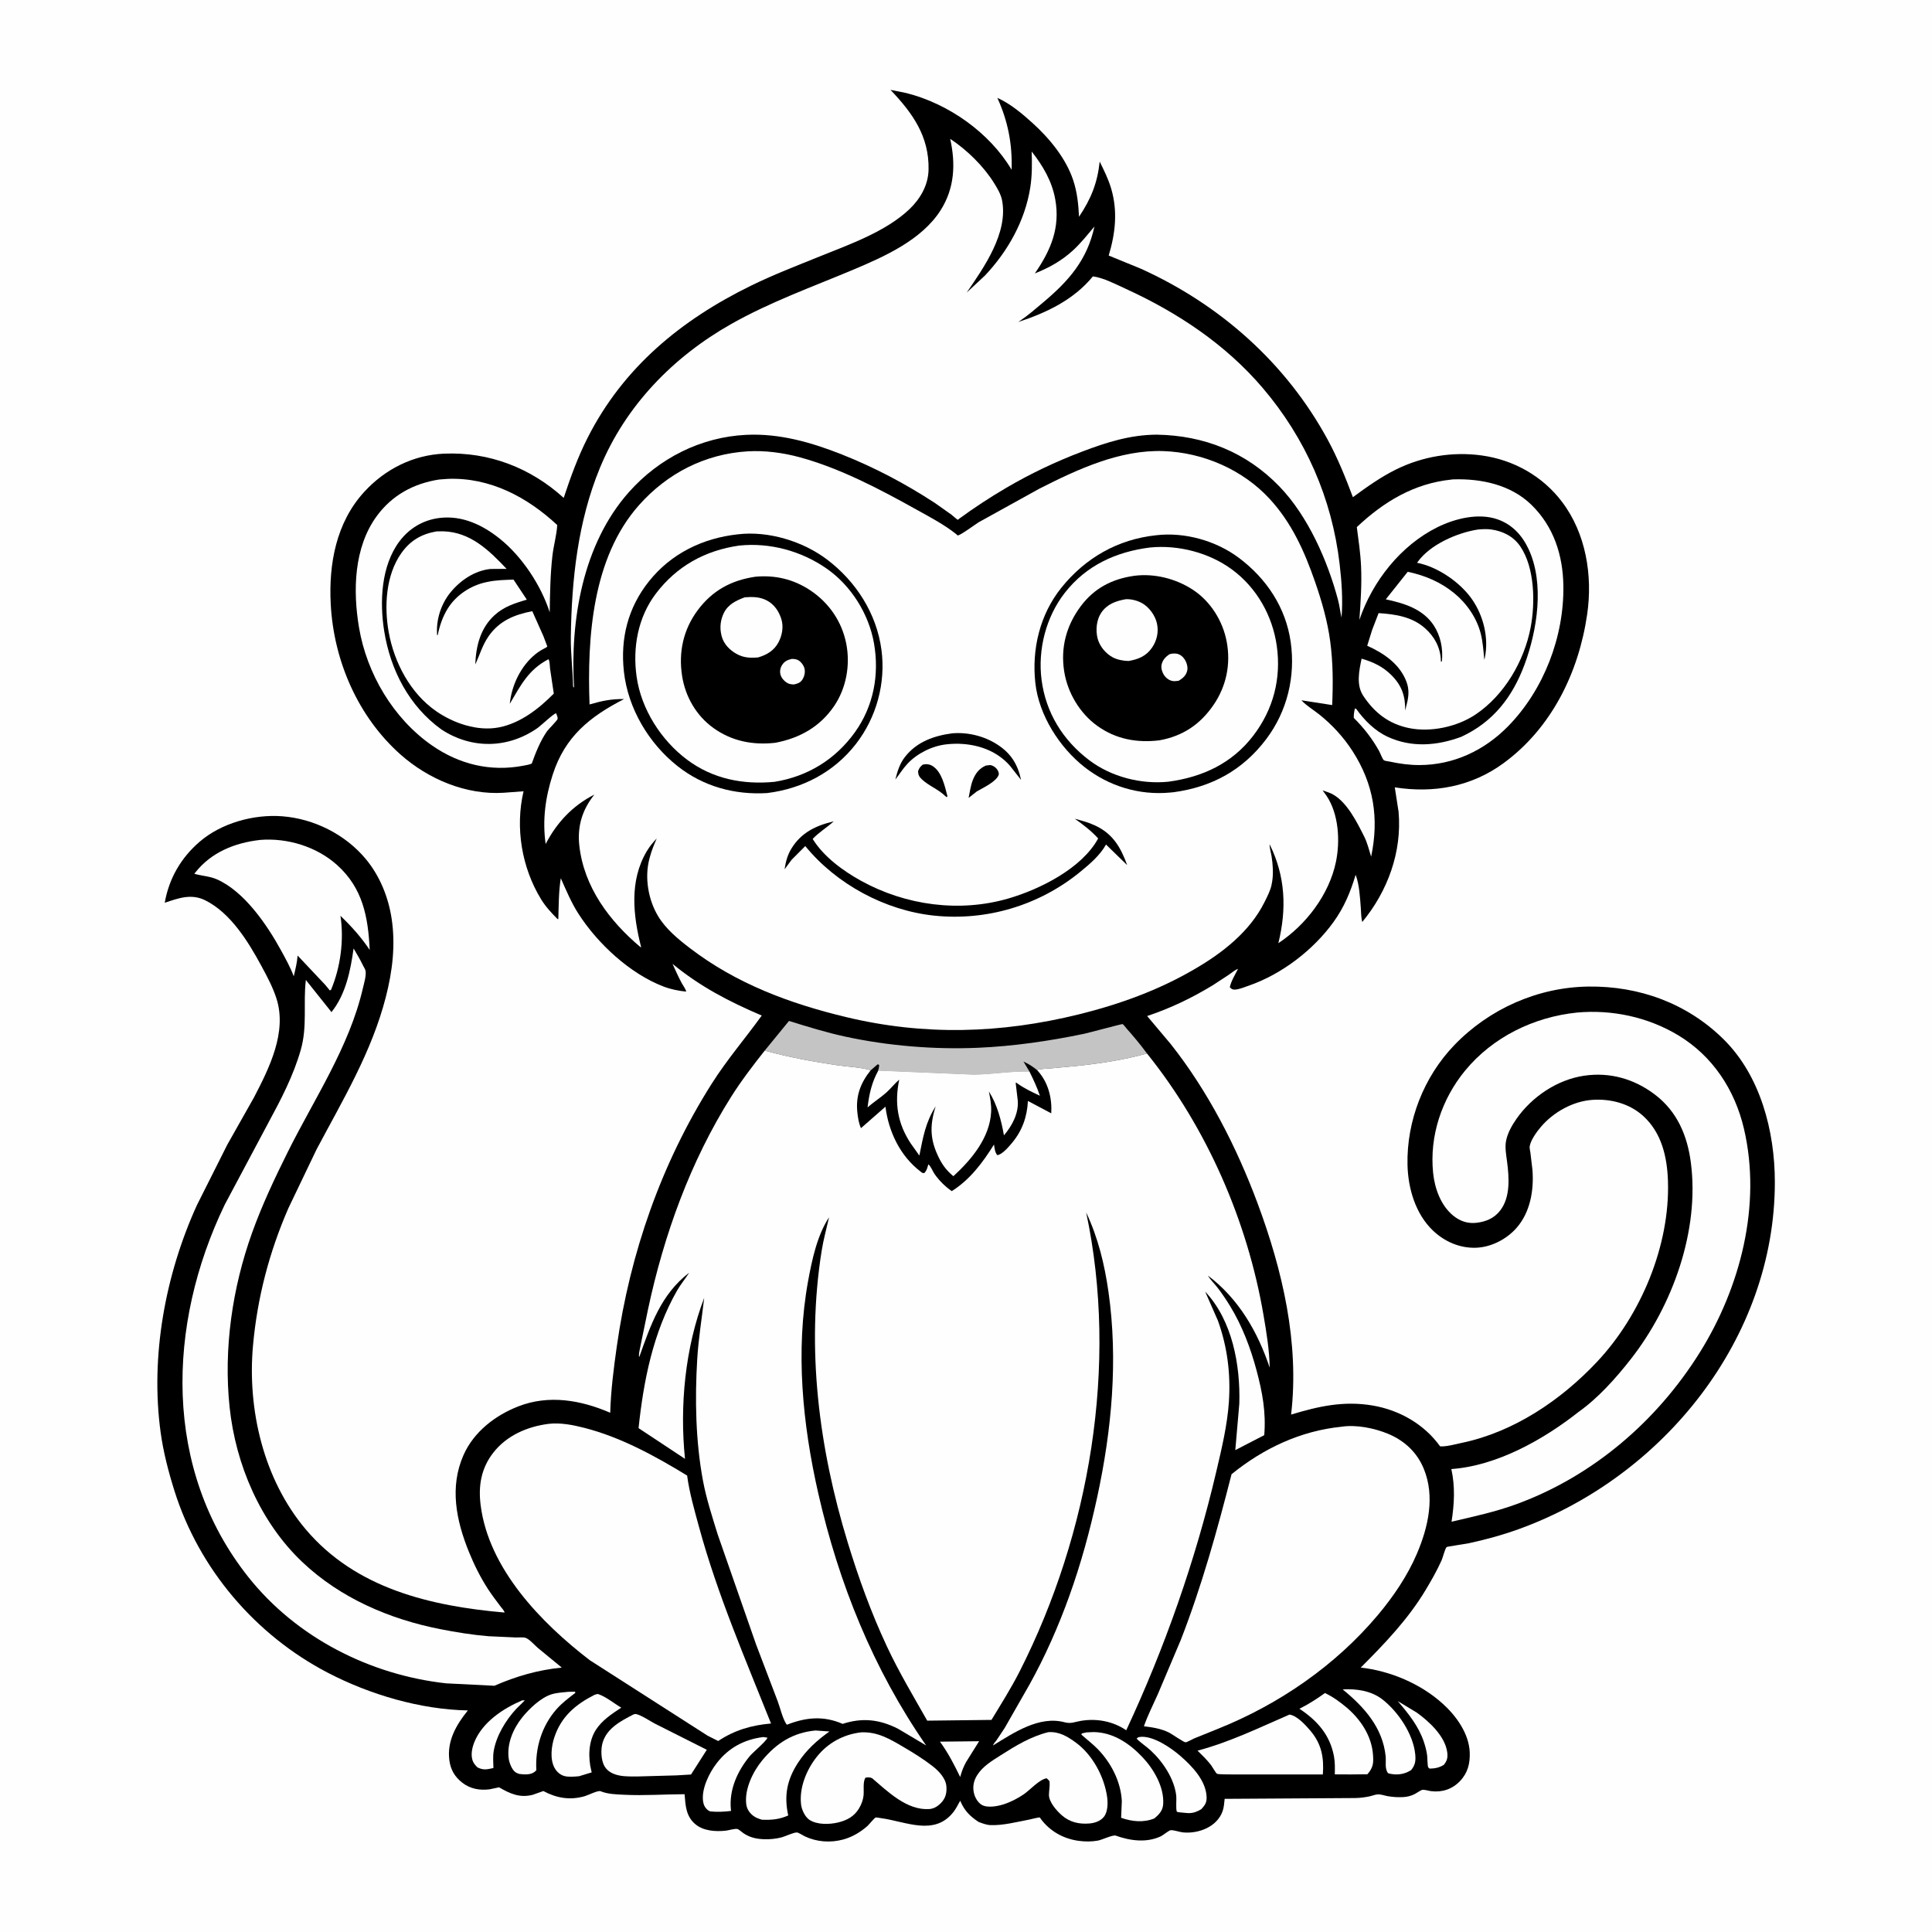 <svg version="1.1" xmlns="http://www.w3.org/2000/svg" style="display: block;" viewBox="0 0 2048 2048" width="1024" height="1024">
<path transform="translate(0,0)" fill="rgb(254,254,254)" d="M -0 -0 L 2048 0 L 2048 2048 L -0 2048 L -0 -0 z"/>
<path transform="translate(0,0)" fill="rgb(0,0,0)" d="M 943.95 95.258 L 960.833 98.668 C 1005.28 109.831 1049.04 140.557 1072.36 179.975 C 1073.2 152.963 1068.54 128.427 1057.21 103.721 C 1070.94 109.851 1083.57 120.477 1094.67 130.533 C 1112.54 146.741 1130.02 167.942 1137.67 191.113 C 1141.9 203.912 1143.14 216.409 1143.81 229.759 C 1156.61 210.681 1163.27 194.062 1165.73 171.289 C 1170.32 180.675 1174.96 189.904 1177.91 199.961 C 1184.98 224.04 1182.36 247.312 1175.27 270.888 L 1209.31 284.823 C 1293.18 322.785 1363.13 384.658 1407.28 465.849 C 1418.01 485.572 1426.23 506.066 1434.13 527.043 C 1448.84 516.242 1463.68 505.62 1480.11 497.542 C 1508.06 483.797 1539.71 478.547 1570.58 482.781 C 1604.46 487.429 1635.15 504.658 1655.86 532.043 C 1681.21 565.569 1688.41 610.16 1682.48 651.098 C 1673.57 712.683 1644.85 771.66 1593.83 808.972 C 1559.53 834.057 1519.9 841.051 1478.53 834.638 L 1482.55 860.556 C 1486.28 903.151 1470.98 944.785 1444.04 977.358 C 1442.77 972.664 1442.88 967.235 1442.5 962.362 C 1441.64 951.175 1441 937.77 1437.03 927.295 C 1431.5 945.734 1424.85 961.774 1413.5 977.483 C 1392.06 1007.16 1358.58 1032.74 1324.02 1044.74 C 1319.89 1046.17 1313.3 1048.94 1309 1049.02 C 1306.09 1049.08 1305.58 1048.36 1303.63 1046.5 C 1305.14 1039.8 1309.24 1033.18 1312.36 1027.06 C 1308.89 1028.3 1305.68 1031.13 1302.65 1033.25 L 1285.44 1044.52 C 1263.07 1058.05 1240.91 1068.73 1216.02 1077.05 L 1240.81 1106.48 C 1280.48 1156.5 1310.87 1215.91 1333.08 1275.54 C 1359.51 1346.53 1377.54 1423.52 1368.62 1499.51 C 1397.8 1490.69 1424.46 1484.7 1455.09 1489.91 C 1483.45 1494.74 1509.69 1509.68 1526.53 1533.14 L 1528.35 1533.25 C 1534.91 1533.19 1542.97 1530.87 1549.45 1529.53 C 1604.71 1518.02 1654.56 1484.34 1692.81 1443.7 C 1739.38 1394.21 1770.38 1320.27 1768.1 1251.8 C 1767.24 1226.33 1761.42 1200.8 1741.85 1182.98 C 1727.4 1169.82 1707.52 1164.64 1688.31 1165.88 C 1667.61 1167.21 1646.82 1178.8 1633.47 1194.46 C 1629.13 1199.55 1622.47 1208.61 1621.51 1215.32 C 1621.27 1217.06 1622.09 1220.26 1622.32 1222.15 L 1624.46 1240.16 C 1626.12 1261.73 1622.19 1285.01 1607.56 1301.67 C 1597.01 1313.69 1580.6 1322.14 1564.5 1322.66 C 1547.38 1323.21 1531.36 1316.18 1519.06 1304.52 C 1500.47 1286.87 1492.54 1259.69 1492.01 1234.66 C 1491.02 1188.18 1509.32 1141.43 1541.61 1107.89 C 1578.72 1069.35 1630.14 1046.52 1683.72 1045.8 C 1737.61 1045.08 1788.34 1063.56 1826.88 1101.5 C 1866.22 1140.24 1881.37 1199.22 1881.41 1252.89 C 1881.53 1418.53 1763.42 1565.16 1610.74 1620.65 C 1593 1627.1 1574.67 1632.13 1556.21 1636.07 C 1554.2 1636.5 1533.92 1639.48 1533.49 1639.94 C 1531.65 1641.92 1529.55 1650.86 1528.19 1653.91 C 1523.33 1664.73 1517.34 1675.31 1511.22 1685.47 C 1492.46 1716.65 1467.99 1742.12 1442.44 1767.71 C 1473.71 1771.18 1505.86 1784.8 1529.32 1805.96 C 1543.6 1818.83 1557.16 1837.58 1557.97 1857.49 C 1558.45 1869.24 1555.93 1879.39 1547.61 1888.08 C 1539.43 1896.63 1528.74 1900.16 1517.09 1898.71 C 1514.45 1898.38 1510.68 1897.14 1508.15 1897.24 C 1506.42 1897.31 1501.6 1900.79 1499.66 1901.77 C 1495.72 1903.75 1491.89 1904.74 1487.51 1904.99 C 1481.83 1905.31 1476.1 1904.95 1470.5 1903.92 C 1467.49 1903.36 1463.99 1902.06 1461 1902.09 C 1458.12 1902.11 1454.86 1903.52 1452 1904.15 C 1446.97 1905.26 1441.88 1905.88 1436.73 1906 L 1298.18 1906.85 C 1297.74 1911.19 1297.45 1915.87 1295.98 1920 C 1290.11 1936.53 1270.67 1943.97 1254.25 1942.44 C 1250.22 1942.07 1244.85 1939.92 1241.1 1940.08 C 1239.09 1940.17 1233.04 1945.38 1230.64 1946.51 C 1215.41 1953.68 1198.1 1951.33 1182.71 1945.84 C 1179.68 1944.76 1168.18 1950.35 1163.66 1951.14 C 1156.94 1952.32 1150.06 1952.29 1143.31 1951.35 C 1127.09 1949.11 1112.86 1941.11 1103.14 1927.91 C 1102.83 1927.49 1102.7 1926.82 1102.21 1926.63 C 1101.22 1926.25 1092.36 1928.58 1090.88 1928.86 C 1078.21 1931.27 1062.91 1935.24 1050 1934.69 C 1045.63 1934.5 1041.39 1932.85 1037.34 1931.32 C 1028.62 1925.57 1022.67 1919.8 1018.4 1910.08 L 1017.87 1908.84 C 1015.55 1912.78 1013.63 1917 1010.83 1920.62 C 990.681 1946.71 960.322 1930.9 934.32 1927.38 C 933.287 1927.24 928.985 1926.39 928.203 1926.65 C 926.784 1927.13 921.155 1934.19 919.462 1935.69 C 912.161 1942.14 903.295 1947.41 893.84 1949.95 C 880.153 1953.64 865.759 1952.59 852.995 1946.53 C 851.222 1945.69 846.582 1942.64 844.864 1942.51 C 841.389 1942.25 832.567 1946.63 828.537 1947.68 C 822.565 1949.24 816.014 1949.88 809.85 1949.65 C 801.77 1949.35 794.94 1947.88 788.111 1943.3 C 786.85 1942.46 782.997 1939.05 781.761 1938.82 C 778.448 1938.21 772.586 1940.3 769 1940.64 C 758.164 1941.7 745.491 1940.93 736.826 1933.5 C 727.122 1925.19 726.61 1913.74 725.689 1901.93 C 704.29 1901.99 682.922 1903.59 661.5 1902.51 C 653.169 1902.09 644.425 1901.96 636.619 1898.76 C 633.904 1897.64 623.353 1903.05 619.739 1904.07 C 604.097 1908.51 590.012 1906.09 575.982 1898.58 L 571.109 1900.3 L 564.688 1902.57 C 550.838 1906.09 540.771 1901.39 528.985 1894.64 L 519 1896.74 C 508.588 1898.09 498.564 1896.31 490.122 1889.8 C 482.122 1883.63 477.665 1875.99 476.343 1866 C 473.632 1845.52 483.623 1828.4 495.958 1813.12 C 445.617 1812.18 392.071 1796.36 347.559 1773.21 C 270.676 1733.22 211.002 1663.18 184.953 1580.43 C 178.615 1560.29 173.177 1539.44 170.297 1518.5 C 159.206 1437.88 175.135 1351.27 208.737 1277.51 L 240.894 1213.51 L 269.245 1163.3 C 285.407 1132.24 304.479 1094.16 293.074 1058.5 C 289.245 1046.52 283.02 1034.89 277.042 1023.85 C 263.217 998.318 244.538 967.804 217.628 954.4 C 202.741 946.985 189.315 952.078 174.629 956.963 C 179.142 931.23 191.798 909.319 211.635 892.258 C 234.681 872.436 269.039 862.97 299.108 865.284 C 332.789 867.875 365.821 884.397 387.528 910.337 C 402.592 928.341 411.733 950.982 415.194 974.081 C 419.379 1002.01 415.962 1029.79 408.968 1057 C 393.963 1115.38 363.43 1165.91 335.5 1218.55 L 305.592 1280.98 C 285.329 1327.64 272.798 1375.49 268.204 1426.16 C 262.04 1494.14 279.376 1568.14 323.905 1620.95 C 377.082 1684.02 456.381 1702.49 534.834 1709.37 C 534.617 1707.43 532.202 1705.03 530.978 1703.4 C 526.336 1697.21 521.562 1691.07 517.355 1684.57 C 509.19 1671.96 502.474 1658.47 496.864 1644.55 C 483.584 1611.6 476.382 1576.37 491.314 1542.5 C 502.186 1517.84 524.835 1500.42 549.44 1490.82 C 581.859 1478.17 615.79 1484.15 646.867 1497.57 C 647.475 1474.29 650.592 1450.07 653.869 1427 C 667.876 1328.39 701.078 1233.06 754.405 1148.84 C 770.567 1123.32 789.913 1100.88 807.503 1076.52 C 772.742 1061.7 742.314 1045.91 712.901 1021.72 C 716.092 1028.62 719.133 1035.73 722.799 1042.38 C 723.735 1044.08 727.578 1049.61 727.305 1051.16 C 718.939 1050.25 711.233 1048.76 703.34 1045.75 C 667.864 1032.22 633.436 1000.24 613.098 968.5 C 605.563 956.742 600.128 943.679 594.468 930.95 C 592.15 945.053 592.297 960.011 591.833 974.294 L 590.989 974.191 C 584.481 967.669 578.391 961.127 573.559 953.233 C 552.96 919.585 545.975 877.16 554.995 838.776 L 533.922 840.354 C 494.065 842.878 453.976 825.95 424.5 799.759 C 379.345 759.637 353.716 700.276 350.585 640.341 C 348.362 597.786 356.365 553.941 385.983 521.526 C 407.998 497.433 437.818 482.302 470.688 480.893 C 518.328 478.851 562.336 495.839 597.548 527.767 C 604.823 505.874 612.49 484.581 622.947 463.969 C 660.77 389.409 722.056 339.048 796.233 302.761 C 819.814 291.225 844.239 281.82 868.552 271.99 C 900.365 259.128 939.052 245.577 964.126 221.665 C 975.652 210.673 984.005 196.121 984.318 179.791 C 984.996 144.359 967.321 119.844 943.95 95.258 z"/>
<path transform="translate(0,0)" fill="rgb(254,254,254)" d="M 996.388 1846.22 L 1037.91 1845.77 L 1024.08 1867.88 C 1021.51 1872.55 1019.61 1877.26 1018.21 1882.4 L 1017.86 1883.72 C 1011.43 1870.56 1005.08 1858.07 996.388 1846.22 z"/>
<path transform="translate(0,0)" fill="rgb(254,254,254)" d="M 1481.66 1803.23 L 1501.92 1815.48 C 1515.06 1824.96 1532.04 1840.59 1534.16 1857.74 C 1534.84 1863.23 1533.95 1866.57 1530.5 1870.83 C 1525.36 1873.89 1521.46 1874.64 1515.5 1874.81 C 1515 1874.38 1514.38 1874.04 1513.99 1873.5 C 1513.17 1872.38 1513.12 1863.14 1512.87 1861.14 C 1512.25 1856.15 1510.94 1851.15 1509.34 1846.38 C 1503.74 1829.73 1492.92 1816.44 1481.66 1803.23 z"/>
<path transform="translate(0,0)" fill="rgb(254,254,254)" d="M 553.421 1802.5 C 554.978 1802.37 554.016 1802.42 556.31 1802.5 L 547.346 1811.34 C 536.219 1823.31 525.99 1840.07 523.326 1856.38 C 522.387 1862.13 522.91 1868.36 523.05 1874.17 C 516.406 1875.64 512.552 1876.75 506.139 1873.5 C 504.462 1871.93 502.685 1869.91 501.669 1867.85 C 498.484 1861.38 500.319 1852.84 502.92 1846.5 C 511.566 1825.43 533.311 1811.1 553.421 1802.5 z"/>
<path transform="translate(0,0)" fill="rgb(254,254,254)" d="M 809.118 1841.33 L 813.5 1842.01 C 813.128 1844.96 797.84 1857.88 794.896 1861.42 C 781.826 1877.16 772.77 1897 774.75 1917.77 L 774.939 1919.68 C 767.329 1920.55 760.446 1920.97 752.819 1920.14 C 751.717 1919.68 751.615 1919.7 750.5 1918.87 C 747.403 1916.56 745.792 1913.21 745.283 1909.48 C 743.462 1896.13 751.769 1879.38 759.735 1869.04 C 772.282 1852.75 788.74 1843.9 809.118 1841.33 z"/>
<path transform="translate(0,0)" fill="rgb(254,254,254)" d="M 1206.69 1841.5 L 1209.96 1841.07 C 1223.57 1840.6 1241.47 1852.87 1251.34 1861.46 C 1263.61 1872.14 1278.3 1887.34 1279.04 1904.68 C 1279.3 1910.86 1277.46 1913.24 1273.46 1917.8 C 1269.33 1920.27 1265.35 1921.94 1260.44 1921.97 C 1259.07 1921.98 1258.43 1921.92 1257.15 1921.78 C 1254.75 1921.53 1247.91 1921.13 1247.54 1920.46 C 1246.24 1918.11 1247.25 1907.28 1246.91 1904 C 1245.07 1885.91 1232.78 1867.53 1219.71 1855.5 C 1214.92 1851.09 1209.41 1847.69 1204.85 1843.03 L 1206.69 1841.5 z"/>
<path transform="translate(0,0)" fill="rgb(254,254,254)" d="M 602.494 1793.39 L 609.5 1793.22 L 609.925 1794.5 C 602.9 1799.84 595.868 1805.1 590.002 1811.74 C 574.228 1829.61 567.193 1852.98 568.551 1876.5 C 567.534 1877.54 567.292 1877.87 565.978 1878.75 C 561.74 1881.61 555.237 1881.04 550.5 1880.46 C 548.833 1879.96 547.545 1879.44 546.119 1878.39 C 542.653 1875.85 539.9 1868.67 539.3 1864.5 C 537.026 1848.71 543.874 1832.61 553.618 1820.47 C 560.855 1811.46 573.249 1799.61 584.5 1796.09 C 590.155 1794.32 596.613 1793.99 602.494 1793.39 z"/>
<path transform="translate(0,0)" fill="rgb(254,254,254)" d="M 1423.32 1790.86 C 1437.94 1789.97 1453.79 1792.3 1465.62 1801.61 C 1482.15 1814.61 1498 1838.03 1500.18 1859.4 C 1500.89 1866.36 1500.33 1870.8 1495.94 1876.28 L 1494.13 1877.39 C 1487.28 1881.31 1479.01 1881.89 1471.5 1879.73 C 1467.58 1874.94 1469.48 1867.73 1468.84 1861.61 C 1465.69 1831.17 1445.93 1809.35 1423.32 1790.86 z"/>
<path transform="translate(0,0)" fill="rgb(254,254,254)" d="M 630.406 1796.5 L 633.5 1795.65 C 641.701 1798.02 651.033 1805.82 658.571 1810.19 C 648.415 1816.88 638.188 1823.48 631.505 1833.94 C 623.676 1846.21 623.343 1863.24 626.8 1877.04 L 627.244 1878.78 L 613.847 1882.87 C 609.305 1883.29 602.987 1883.87 598.544 1882.75 C 593.908 1881.58 590.06 1878.12 587.824 1874 C 582.823 1864.79 584.463 1851.07 587.653 1841.53 C 595.049 1819.43 610.212 1806.72 630.406 1796.5 z"/>
<path transform="translate(0,0)" fill="rgb(254,254,254)" d="M 1404.49 1794.7 C 1412.46 1798.38 1420.07 1803.89 1426.8 1809.49 C 1441.92 1822.06 1453.83 1839.68 1455.4 1859.61 C 1456.14 1868.92 1455.73 1873.61 1449.5 1880.8 L 1431.5 1880.98 L 1414.95 1880.9 C 1415.07 1874.38 1415.25 1867.94 1414.02 1861.5 C 1409.66 1838.78 1396.22 1823.8 1377.45 1811.35 C 1387.05 1806.58 1395.8 1800.98 1404.49 1794.7 z"/>
<path transform="translate(0,0)" fill="rgb(254,254,254)" d="M 864.493 1834.39 L 879.246 1835.45 C 866.101 1844.81 854.677 1855.09 845.842 1868.72 C 834.161 1886.73 830.995 1903.55 835.557 1924.48 C 825.757 1928.73 818.216 1929.34 807.74 1928.99 C 804.669 1928.11 801.363 1926.95 798.775 1925.04 C 794.609 1921.95 791.698 1917.72 791.052 1912.5 C 789.092 1896.66 798.125 1877.97 808.031 1866 C 823.096 1847.79 840.636 1836.58 864.493 1834.39 z"/>
<path transform="translate(0,0)" fill="rgb(254,254,254)" d="M 1151.6 1836.41 L 1159.5 1836.06 C 1180.1 1836.45 1197.38 1848.17 1211.15 1862.76 C 1223.11 1875.43 1234.22 1894.5 1233.02 1912.5 C 1232.57 1919.36 1228.63 1923.5 1223.57 1927.64 C 1212.14 1932.26 1199.86 1930.98 1188.44 1926.93 L 1189.18 1909.31 C 1188.19 1888.9 1178.05 1869.08 1164.04 1854.51 C 1158.58 1848.83 1152.14 1844.01 1146.28 1838.73 L 1146.82 1837.5 L 1151.6 1836.41 z"/>
<path transform="translate(0,0)" fill="rgb(254,254,254)" d="M 671.307 1817.5 C 672.055 1817.31 672.78 1816.9 673.55 1816.93 C 678.289 1817.12 689.631 1824.77 694.137 1827.08 L 749.234 1854.85 L 732.507 1881.06 L 717.25 1881.97 L 676.625 1883.11 C 669.948 1883.11 662.846 1883.4 656.284 1882.04 C 650.027 1880.74 644.135 1878.03 640.781 1872.26 C 636.992 1865.74 636.708 1854.07 638.851 1847.07 C 643.512 1831.84 658.195 1824.28 671.307 1817.5 z"/>
<path transform="translate(0,0)" fill="rgb(254,254,254)" d="M 1366.95 1817.5 C 1375.21 1818.86 1383.94 1828.62 1389.12 1834.71 C 1400.94 1848.63 1403.6 1863.18 1402.27 1880.99 L 1305.4 1880.97 C 1303.12 1880.91 1291.56 1881.09 1290 1880.2 C 1288.8 1879.51 1285.11 1872.9 1283.91 1871.31 C 1279.64 1865.63 1274.51 1860.74 1269.45 1855.77 C 1303.89 1846.57 1334.49 1831.55 1366.95 1817.5 z"/>
<path transform="translate(0,0)" fill="rgb(254,254,254)" d="M 1111.22 1836.17 C 1122.68 1835.33 1131.56 1840.72 1140.47 1847.24 C 1158.16 1860.18 1170.54 1883.3 1173.6 1904.86 C 1174.51 1911.29 1174.37 1920.77 1170.1 1926 C 1166.36 1930.59 1160.21 1932.56 1154.5 1932.99 C 1143.69 1933.81 1134 1931.61 1125.65 1924.36 C 1120.08 1919.51 1111.82 1910.16 1111.93 1902.5 C 1111.99 1897.88 1113.02 1893.68 1112.59 1888.98 L 1112.5 1888.12 C 1111.66 1886.96 1110.54 1886.04 1109.5 1885.06 C 1101.66 1886.25 1091.95 1897.47 1085.17 1902.06 C 1078.57 1906.53 1071.13 1910.4 1063.5 1912.78 C 1057.3 1914.72 1046.54 1916.77 1040.58 1913.15 C 1036.55 1910.71 1033.58 1905.53 1032.49 1901.06 C 1030.81 1894.14 1032.08 1887.78 1035.78 1881.83 C 1041.67 1872.38 1051.48 1866.59 1060.64 1860.75 C 1076.54 1850.6 1092.75 1840.73 1111.22 1836.17 z"/>
<path transform="translate(0,0)" fill="rgb(254,254,254)" d="M 912.828 1836.36 C 930.449 1835.59 943.44 1843.52 958.107 1852.13 C 968.422 1858.19 978.741 1864.59 988.21 1871.91 C 994.843 1877.03 1002.49 1884.78 1003.21 1893.56 C 1003.72 1899.7 1002.71 1905.09 998.681 1909.88 C 995.237 1913.98 990.486 1917.35 985 1917.69 C 961.257 1919.17 941.162 1899.2 924.5 1884.99 C 921.601 1883.72 920.578 1884.04 917.5 1884.38 C 914.497 1888.42 915.953 1897.75 915.434 1903.08 C 914.967 1907.86 913.132 1912.71 910.694 1916.84 C 905.582 1925.48 897.847 1929.64 888.363 1931.9 C 879.207 1934.08 866.036 1934.47 857.956 1929.05 C 853.259 1925.9 849.84 1918.37 849.177 1912.91 C 847.035 1895.28 854.902 1876.06 865.754 1862.38 C 877.542 1847.53 894.049 1838.53 912.828 1836.36 z"/>
<path transform="translate(0,0)" fill="rgb(197,196,196)" d="M 810.669 1113.64 L 836.372 1082.24 C 856.209 1088.38 875.861 1094.51 896.179 1098.89 C 941.58 1108.69 990.149 1112.65 1036.53 1110.69 C 1074.03 1109.1 1112.39 1103.55 1149.14 1095.87 C 1153.53 1094.95 1189.35 1085.32 1189.97 1085.55 C 1190.77 1085.83 1193.52 1089.5 1194.37 1090.45 C 1201.93 1098.92 1209.14 1107.61 1215.87 1116.76 C 1191.12 1123.61 1165.97 1127.41 1140.46 1130.06 L 1113.69 1132.54 C 1109.15 1132.95 1103.59 1132.9 1099.26 1134.26 C 1094.62 1130.44 1090.37 1127.77 1084.91 1125.27 L 1091.3 1135.95 C 1071.69 1135.43 1051.78 1139.13 1032 1139.26 L 930.923 1134.99 C 931.533 1133 931.783 1131.06 932.072 1129 L 930.5 1128.09 L 922.966 1134.51 C 911.611 1131.15 898.127 1130.85 886.344 1129.05 C 860.843 1125.16 835.522 1120.62 810.669 1113.64 z"/>
<path transform="translate(0,0)" fill="rgb(254,254,254)" d="M 275.574 890.375 L 275.666 890.347 C 304.566 888.031 335.423 897.372 357.155 916.806 C 384.519 941.277 390.249 971.816 391.902 1006.96 C 382.823 993.41 372.591 982.03 360.881 970.774 C 364.833 996.437 360.974 1025.54 350.786 1049.5 L 349.5 1049.76 L 344.709 1043.93 L 315.481 1012.93 C 314.954 1020.31 313.08 1027.73 311.39 1034.92 C 307.897 1025.57 302.779 1016.35 297.996 1007.6 C 283.198 980.516 258.816 944.608 229.5 931.963 C 222.232 928.829 213.668 928.487 205.988 926.231 L 206.881 925.082 C 223.92 903.366 248.898 893.431 275.574 890.375 z"/>
<path transform="translate(0,0)" fill="rgb(254,254,254)" d="M 1538.44 508.38 C 1539.98 508.14 1539.35 508.192 1541.03 508.141 C 1570.22 507.258 1601.39 513.863 1623.11 534.88 C 1646.93 557.943 1656.76 588.403 1657.24 621 C 1658.03 674.896 1636.53 731.176 1598.68 769.827 C 1573.49 795.547 1540.83 810.935 1504.63 810.995 C 1494 811.013 1483.77 809.612 1473.39 807.365 C 1472.1 807.084 1468.03 806.649 1467.04 805.958 C 1465.56 804.936 1463.01 798.079 1461.85 796 C 1454.58 782.908 1445.65 771.547 1435.07 761 C 1434.99 757.452 1435.41 754.562 1436.21 751.111 L 1437.5 751.254 C 1446.23 763.493 1457.37 774.762 1471.17 781.109 C 1496.41 792.713 1523.42 790.551 1548.95 781.061 C 1582.68 765.499 1603.2 739.061 1616 704.666 C 1629.49 668.418 1637.4 618.675 1620.41 582.191 C 1613.58 567.52 1603.07 555.988 1587.48 550.537 C 1567.31 543.483 1542.47 549.648 1523.99 558.741 C 1484.87 578.002 1454.77 616.293 1441 657.117 C 1442.38 638.255 1443.62 619.301 1442.79 600.379 C 1442.18 586.523 1440.09 572.509 1438.28 558.76 C 1466.79 531.871 1498.92 512.46 1538.44 508.38 z"/>
<path transform="translate(0,0)" fill="rgb(254,254,254)" d="M 465.44 508.315 L 474.733 507.621 C 519.389 505.912 558.809 526.893 590.679 556.549 C 590.112 567.149 586.821 578.329 585.6 589 C 583.317 608.962 583.045 629 582.716 649.062 C 573.533 620.465 553.408 590.028 529.921 571.166 C 511.624 556.47 489.936 546.145 466 549.052 C 448.671 551.156 433.845 559.952 423.414 573.88 C 403.942 599.881 402.316 638.066 407.27 669 C 413.895 710.361 433.677 748.623 468.034 773.345 C 500.206 794.359 538.713 793.6 570.068 771.551 C 573.175 769.366 587.223 756.05 589.5 756.093 C 590.125 757.575 591.349 760.416 591.109 762 C 590.849 763.709 581.42 772.888 579.734 775.34 C 572.635 785.664 567.882 797.741 563.652 809.455 C 560.832 810.623 557.758 811.098 554.772 811.669 C 519.936 818.326 486.812 810.262 457.942 790.209 C 416.917 761.715 388.789 714.066 380.561 665.129 C 374.012 626.174 375.054 580.444 399.264 547.239 C 415.536 524.92 438.394 512.537 465.44 508.315 z"/>
<path transform="translate(0,0)" fill="rgb(254,254,254)" d="M 462.783 563.296 L 469.653 563.211 C 498.598 563.939 518.385 583.317 537.015 603.022 L 519.766 603.141 C 503.023 604.947 487.877 615.269 477.452 628.084 C 467.304 640.557 461.993 657.479 463.409 673.5 L 464.064 673 C 466.064 663.042 469.411 653.355 474.853 644.736 C 483.728 630.678 498.979 620.675 515.132 617.191 L 517 616.805 C 526.003 614.883 535.177 614.774 544.347 614.395 L 558.429 635.613 C 545.66 639.504 534.206 642.995 524.171 652.191 C 509.206 665.906 504.58 684.789 503.801 704.339 C 508.608 694.176 511.288 684.038 517.827 674.584 C 529.228 658.099 545.297 651.52 564.245 647.896 L 576.026 674.287 L 580.18 685.281 C 578.915 686.523 579.604 686.013 577.841 686.943 C 574.131 688.902 570.755 690.858 567.496 693.523 C 551.969 706.219 542.407 726.318 540.393 746.042 C 552.049 726.361 560.121 709.87 581.423 698.795 C 582.86 700.768 582.753 706.079 583.084 708.771 L 587.041 735.24 C 571.25 751.266 551.645 766.592 528.996 771.032 C 506.34 775.474 480.928 766.773 462.383 753.923 C 434.974 734.932 417.84 702.339 412.035 670.061 C 407.141 642.853 408.948 609.628 425.438 586.342 C 434.908 572.969 446.777 566.067 462.783 563.296 z"/>
<path transform="translate(0,0)" fill="rgb(254,254,254)" d="M 1566.73 561.3 C 1571.2 560.893 1576.45 560.639 1580.88 561.281 C 1593.33 563.084 1604.33 568.602 1611.57 579.202 C 1626.97 601.771 1627.49 639.198 1622.54 665.133 C 1615.75 700.796 1594.66 736.897 1564.28 757.308 C 1544.73 770.446 1516.64 776.562 1493.51 771.772 C 1472.08 767.332 1456.96 755.532 1445.05 737.5 C 1437.45 726.008 1440.72 710.969 1443.35 698.197 C 1455.54 701.741 1465.89 706.577 1474.98 715.683 C 1485.94 726.664 1489.75 737.78 1489.57 753.079 L 1491.29 746.077 C 1493.39 737.913 1493.91 730.534 1490.84 722.5 C 1483.68 703.762 1466.84 692.41 1449.3 684.512 L 1454.52 667.755 L 1461.37 649.93 C 1479.15 651.089 1496.87 653.72 1510.7 666.052 C 1520.63 674.908 1526.84 686.356 1527.38 699.777 L 1527.44 701.5 L 1528.5 700.906 C 1529.76 687.677 1527.21 674.245 1519.89 663.043 C 1508.41 645.484 1488.36 639.451 1469 635.318 L 1492.24 606.129 C 1510.48 609.931 1527 616.945 1541.52 628.785 C 1554.76 639.581 1565.47 655.075 1569.67 671.723 C 1571.93 680.689 1572.53 690.267 1573.44 699.442 L 1574.02 697.04 C 1578.26 676.269 1572.63 653.203 1560.81 635.868 C 1548.27 617.474 1524.16 600.845 1502.21 596.594 L 1502.68 595.838 C 1515.82 577.21 1544.94 564.628 1566.73 561.3 z"/>
<path transform="translate(0,0)" fill="rgb(254,254,254)" d="M 374.808 1005.4 C 378.429 1011.38 381.856 1017.36 384.918 1023.65 C 385.6 1025.06 387.229 1027.54 387.499 1029.03 C 388.442 1034.21 385.875 1042.35 384.703 1047.44 C 370.359 1109.73 333.119 1164.74 304.948 1221.36 C 291.058 1249.27 277.656 1277.66 267.136 1307.03 C 246.256 1365.34 236.886 1429.78 243.376 1491.52 C 249.766 1552.3 275.878 1613.67 320.685 1656.04 C 360.916 1694.09 412.994 1716.43 466.844 1726.99 C 483.667 1730.29 500.894 1733.08 517.994 1734.47 L 546.568 1735.78 C 549.423 1735.87 554.444 1735.34 556.936 1736.11 C 561.038 1737.38 566.567 1743.78 570.034 1746.77 L 595.503 1767.71 C 570.022 1770.27 547.493 1776.81 524.046 1786.98 L 472.835 1784.41 C 392.039 1775.43 314.288 1735.95 263.305 1671.81 C 172.302 1557.32 177.009 1404.07 238.194 1277.06 L 284.358 1190.4 C 297.865 1165.45 310.92 1140.49 318.782 1113.08 C 326.017 1087.85 321.256 1064.25 324.215 1038.79 L 350.604 1071.88 L 351.31 1072.96 C 366.556 1054.03 371.578 1028.81 374.808 1005.4 z"/>
<path transform="translate(0,0)" fill="rgb(254,254,254)" d="M 1421.96 1512.4 C 1437.62 1509.96 1457 1513.88 1471.5 1519.93 C 1488.82 1527.16 1502.12 1539.52 1509.28 1556.98 C 1521.37 1586.46 1513.99 1618.84 1501.99 1646.98 C 1492.01 1670.37 1477.07 1692.37 1460.76 1711.81 C 1415.79 1765.44 1356.01 1806.52 1291.25 1832.55 L 1265.5 1842.95 C 1263.52 1843.79 1258.63 1846.78 1256.71 1846.92 C 1255 1847.04 1242.03 1837.98 1239.03 1836.5 C 1230.62 1832.35 1221.79 1831.06 1212.6 1829.92 C 1216.59 1818.4 1222.22 1807.44 1227.18 1796.31 L 1251.73 1738.31 C 1274.04 1680.91 1290.29 1622.29 1305.5 1562.72 C 1339.2 1535.39 1378.46 1516.82 1421.96 1512.4 z"/>
<path transform="translate(0,0)" fill="rgb(254,254,254)" d="M 581.508 1509.34 C 593.987 1507.87 607.479 1510.51 619.529 1513.61 C 658.149 1523.52 694.592 1543.5 728.387 1564.15 C 730.763 1582.24 736.176 1600.94 740.953 1618.5 C 760.464 1690.21 789.906 1758.11 817.32 1826.98 C 796.469 1828.84 778.816 1833.95 761.295 1845.54 L 750.159 1839.94 L 625.207 1759.9 C 573.583 1720.27 518.023 1662.95 509.5 1595.56 C 506.897 1574.98 510.02 1556.45 522.909 1539.9 C 537.129 1521.63 559.05 1512.21 581.508 1509.34 z"/>
<path transform="translate(0,0)" fill="rgb(254,254,254)" d="M 1671.44 1073.39 L 1671.59 1073.35 C 1708.85 1069.98 1746.97 1078.13 1779.04 1097.47 C 1815.6 1119.52 1839.01 1155.29 1848.66 1196.5 C 1867.56 1277.22 1844.93 1364.73 1801.74 1433.84 C 1756.43 1506.35 1688.82 1564.54 1608.08 1594.26 C 1585.35 1602.63 1562.23 1607.6 1538.71 1613.06 C 1541.63 1594.15 1542.61 1576.11 1538.49 1557.26 C 1586.86 1553.81 1636.05 1526.08 1673.33 1496.71 C 1694.14 1481.99 1713.03 1460.76 1728.67 1440.79 C 1772.93 1384.29 1801.84 1304.52 1792.35 1232.21 C 1788.59 1203.5 1777.77 1178.16 1754.3 1160.31 C 1732.41 1143.67 1706.57 1136.27 1679.22 1140.3 C 1650.82 1144.49 1624.04 1162.48 1607.69 1185.79 C 1602.8 1192.78 1598.1 1200.98 1596.47 1209.43 C 1595.13 1216.41 1596.67 1224.56 1597.57 1231.55 C 1599.75 1248.37 1601.24 1269.09 1590.18 1283.3 C 1583.87 1291.41 1575.27 1294.98 1565.36 1296.19 C 1556 1297.33 1547.74 1294.58 1540.43 1288.59 C 1527.25 1277.78 1520.87 1259.89 1519.17 1243.36 C 1515.16 1204.31 1528.2 1165.15 1553.07 1134.9 C 1582.4 1099.24 1625.97 1078.08 1671.44 1073.39 z"/>
<path transform="translate(0,0)" fill="rgb(254,254,254)" d="M 1007.25 147.189 C 1025.15 158.995 1042.73 176.209 1054.02 194.469 C 1057.47 200.046 1061.08 206.113 1062.29 212.633 C 1068.72 247.017 1043.18 283.251 1024.75 310.122 L 1044.07 292.118 C 1068.37 266.418 1086.55 234.059 1092.11 198.874 C 1094.12 186.139 1094.04 173.455 1093.62 160.617 C 1105.54 175.754 1115.08 191.96 1118.57 211.094 C 1124.1 241.442 1113.85 265.376 1096.98 289.843 C 1112.01 283.882 1125.42 276.419 1137.41 265.42 C 1145.7 257.819 1152.9 248.687 1160.15 240.092 C 1152.48 275.608 1132.9 297.785 1105.89 320.5 C 1097.73 327.367 1089.66 334.465 1080.77 340.4 L 1079.32 341.36 C 1109.39 331.486 1138.11 317.872 1158.51 292.982 C 1169.51 294.319 1183.39 301.606 1193.48 306.22 C 1248.27 331.259 1299.33 365.169 1338.6 411.335 C 1384.04 464.746 1411.94 528.298 1420.07 597.976 C 1422.25 616.623 1423.6 635.933 1422.09 654.678 C 1420.66 648.49 1420.03 642.236 1418.39 636.066 C 1407.32 594.341 1386.46 546.935 1356.16 515.603 C 1320.99 479.239 1276.37 461.576 1226.25 460.761 C 1198.24 460.874 1173.08 468.85 1147.15 478.7 C 1119.14 489.339 1092.34 502.065 1066.5 517.222 C 1049.24 527.346 1032.62 538.257 1016.47 550.072 C 1016.06 550.373 1015.74 551.013 1015.24 550.974 C 1014.74 550.937 1009.39 546.209 1008.62 545.611 L 990.822 533.033 C 959.642 512.716 926.97 495.433 892.347 481.723 C 859.92 468.882 826.193 459.24 791 460.95 C 742.85 463.29 698.582 485.735 666.654 521.684 C 617.723 576.777 604.299 657.462 608.518 728.983 L 607.5 727.673 C 607.203 710.093 604.853 692.851 605.102 675.068 C 605.951 614.296 612.527 552.94 635.827 496.254 C 662.991 430.167 713.591 378.181 775.299 343.356 C 816.523 320.091 860.505 304.362 904 286.084 C 937.377 272.058 976.932 254.495 997.026 222.966 C 1012 199.472 1013.1 173.701 1007.25 147.189 z"/>
<path transform="translate(0,0)" fill="rgb(254,254,254)" d="M 810.669 1113.64 C 835.522 1120.62 860.843 1125.16 886.344 1129.05 C 898.127 1130.85 911.611 1131.15 922.966 1134.51 L 930.5 1128.09 L 932.072 1129 C 931.783 1131.06 931.533 1133 930.923 1134.99 L 1032 1139.26 C 1051.78 1139.13 1071.69 1135.43 1091.3 1135.95 L 1084.91 1125.27 C 1090.37 1127.77 1094.62 1130.44 1099.26 1134.26 C 1103.59 1132.9 1109.15 1132.95 1113.69 1132.54 L 1140.46 1130.06 C 1165.97 1127.41 1191.12 1123.61 1215.87 1116.76 C 1279.36 1195.72 1322.34 1294.42 1339.36 1394 C 1342.46 1412.12 1345.64 1431.33 1345.93 1449.72 C 1333.11 1411.56 1312.97 1376.65 1280.45 1352.17 C 1283.08 1356.62 1287.21 1360.57 1290.4 1364.67 C 1295.31 1370.97 1299.79 1377.69 1303.96 1384.5 C 1316.68 1405.27 1325.69 1429.07 1331.96 1452.54 C 1338.25 1476.09 1342.12 1496.91 1340.16 1521.33 L 1309.47 1537.18 L 1313.72 1487.98 C 1314.92 1447.08 1306.42 1399.87 1277.51 1369.13 L 1291.06 1399.99 C 1301.08 1427.84 1304.61 1456.17 1302.7 1485.66 C 1301.07 1510.69 1294.93 1536 1289.21 1560.39 C 1267.23 1654.09 1234.58 1746.95 1193.86 1834.15 C 1179.81 1824.58 1162.56 1821.38 1145.85 1824.17 C 1139.01 1825.31 1135.38 1827.5 1128.5 1825.67 C 1101.5 1818.47 1074.45 1836.88 1052.59 1850.28 C 1053.14 1848.43 1055.27 1846.24 1056.44 1844.62 L 1065 1831.75 L 1091.25 1785.8 C 1107.86 1755.96 1121.95 1723.99 1133.5 1691.88 C 1145.85 1657.55 1155.36 1622.67 1163.08 1587.03 C 1178.49 1515.86 1185.34 1441.92 1175.04 1369.5 C 1170.89 1340.34 1164.02 1312 1151.4 1285.28 C 1185.79 1446.86 1155.15 1625.58 1080.7 1772.1 C 1071.81 1789.58 1061.16 1806.39 1051 1823.17 L 982.896 1823.97 C 968.059 1797.79 952.81 1772.38 940.051 1745.06 C 923.295 1709.19 910.164 1672.82 898.594 1634.99 C 868.127 1535.37 854.458 1429.41 870.99 1325.91 C 872.912 1313.88 876.125 1302.26 878.825 1290.4 C 866.225 1309.5 860.738 1335.47 856.672 1357.67 C 843.044 1432.08 850.745 1509.8 867.412 1583.07 C 889.137 1678.57 925.75 1769.54 981.734 1850.24 L 951.857 1832.5 C 932.157 1822.56 914.106 1820.6 893.218 1827.38 C 872.948 1818.59 854.409 1820.35 834.223 1828.27 L 833.343 1827.31 C 829.323 1820.74 827.128 1810.76 824.42 1803.46 L 801.482 1743.22 L 760.826 1626.7 C 754.986 1607.77 748.765 1588.86 745.136 1569.35 C 737.369 1527.59 736.544 1483.13 739.084 1440.82 C 740.396 1418.94 743.985 1397.54 746.463 1375.82 C 726.231 1428.84 720.389 1490.16 726.123 1546.43 L 676.905 1513.89 C 682.186 1463.58 692.34 1412.53 717.667 1368.15 C 721.474 1361.48 726.459 1355.58 730.573 1349.1 C 700.714 1372.01 689.767 1404.43 677.652 1438.5 L 677.323 1437.5 C 677.182 1433.69 678.745 1428.27 679.402 1424.44 L 686.916 1388 C 703.769 1309.08 731.739 1231.35 774.939 1162.82 C 785.745 1145.68 798.118 1129.53 810.669 1113.64 z"/>
<path transform="translate(0,0)" fill="rgb(254,254,254)" d="M 1091.3 1135.95 L 1084.91 1125.27 C 1090.37 1127.77 1094.62 1130.44 1099.26 1134.26 L 1100.35 1135.45 C 1111.29 1147.78 1115.3 1164.1 1114.38 1180.17 L 1089.64 1167.05 C 1088.76 1183.85 1083.66 1198.47 1072.81 1211.5 C 1069.65 1215.3 1062.24 1224.06 1057.18 1224.5 C 1054.52 1221.43 1054.33 1217.13 1053.66 1213.25 C 1041.69 1232.46 1028.28 1250.4 1008.91 1262.67 C 1001.94 1257.8 995.62 1251.56 990.734 1244.59 C 988.708 1241.71 986.728 1236.21 984.066 1234.24 C 982.866 1238.2 982.709 1240.28 979.835 1243.5 C 977.363 1243.5 977.557 1243.22 975.636 1241.75 C 954.116 1225.28 941.923 1199.49 938.618 1173.13 L 912.67 1195.89 C 910.33 1190.74 909.417 1184.72 908.824 1179.12 C 906.99 1161.78 912.169 1148 922.966 1134.51 L 930.5 1128.09 L 932.072 1129 C 931.783 1131.06 931.533 1133 930.923 1134.99 L 1032 1139.26 C 1051.78 1139.13 1071.69 1135.43 1091.3 1135.95 z"/>
<path transform="translate(0,0)" fill="rgb(0,0,0)" d="M 1091.3 1135.95 L 1084.91 1125.27 C 1090.37 1127.77 1094.62 1130.44 1099.26 1134.26 L 1100.35 1135.45 C 1111.29 1147.78 1115.3 1164.1 1114.38 1180.17 L 1089.64 1167.05 C 1088.76 1183.85 1083.66 1198.47 1072.81 1211.5 C 1069.65 1215.3 1062.24 1224.06 1057.18 1224.5 C 1054.52 1221.43 1054.33 1217.13 1053.66 1213.25 C 1041.69 1232.46 1028.28 1250.4 1008.91 1262.67 C 1001.94 1257.8 995.62 1251.56 990.734 1244.59 C 988.708 1241.71 986.728 1236.21 984.066 1234.24 C 982.866 1238.2 982.709 1240.28 979.835 1243.5 C 977.363 1243.5 977.557 1243.22 975.636 1241.75 C 954.116 1225.28 941.923 1199.49 938.618 1173.13 L 912.67 1195.89 C 910.33 1190.74 909.417 1184.72 908.824 1179.12 C 906.99 1161.78 912.169 1148 922.966 1134.51 L 930.5 1128.09 L 932.072 1129 C 931.783 1131.06 931.533 1133 930.923 1134.99 C 924.024 1147.72 921.391 1159.56 919.652 1173.88 C 925.961 1168.3 933.138 1163.83 939.337 1158.34 C 944.248 1154 948.204 1148.74 953.209 1144.47 C 948.039 1169.45 951.397 1190.98 965.609 1212.38 L 974.559 1224.93 C 978.573 1205.26 980.956 1190.06 991.826 1172.77 C 985.211 1193.8 985.785 1209 996.086 1228.9 C 999.83 1236.13 1004.37 1241.65 1010.64 1246.82 C 1029.9 1229.16 1049.39 1205.84 1050.65 1178.45 C 1050.99 1171.04 1049.68 1164.22 1048.25 1157 C 1056.98 1170.66 1061.41 1187.61 1064.22 1203.51 C 1072.74 1193.59 1079.91 1180.3 1078.89 1166.82 L 1076.66 1147.93 L 1077.2 1147.61 L 1078.72 1148.69 C 1086.13 1153.91 1094.15 1157.72 1102.35 1161.52 C 1099.28 1152.51 1095.49 1144.46 1091.3 1135.95 z"/>
<path transform="translate(0,0)" fill="rgb(254,254,254)" d="M 792.785 478.425 C 810.868 477.367 829.992 479.918 847.417 484.634 C 890.412 496.269 932.554 518.498 971.313 540.093 C 985.685 548.101 1000.86 555.997 1013.73 566.276 C 1014.26 566.693 1014.63 567.46 1015.3 567.535 C 1017.69 567.805 1034 555.744 1037.55 553.556 L 1101.84 517.987 C 1142.35 497.45 1187.19 476.499 1233.53 478.189 C 1275.39 479.716 1317.22 497.766 1345.83 528.775 C 1369.29 554.205 1382.82 584.49 1394.03 616.797 C 1401.09 637.137 1407.21 658.381 1410.06 679.758 C 1413.12 702.625 1413.13 724.45 1412.17 747.41 L 1379.56 742.336 C 1384.71 747.967 1392.21 752.382 1398.23 757.173 C 1412.03 768.149 1424.17 781.338 1433.73 796.172 C 1456.35 831.26 1461.97 867.691 1453.46 908.09 C 1451.04 900.521 1449.58 893.674 1445.97 886.5 C 1438.5 871.632 1428.2 850.892 1413.32 842.316 C 1409.89 840.338 1405.79 839.139 1402.04 837.882 L 1406.21 843.615 C 1419.17 862.948 1420.75 891.634 1416.11 913.812 C 1408.87 948.475 1384.32 980.519 1355.11 999.81 C 1364.07 963.379 1362.66 928.799 1345.82 894.952 C 1345.77 898.987 1347.32 903.875 1347.96 907.933 C 1349.28 916.232 1349.95 926.355 1348.52 934.657 L 1348.26 936 L 1347.75 938.719 C 1346.28 944.846 1342.97 951.216 1340.14 956.837 C 1324.66 987.632 1295.97 1010.06 1266.72 1027.05 C 1228.48 1049.53 1186.69 1064.64 1143.73 1075.24 C 1060.93 1095.68 979.624 1098.05 896.553 1078.07 C 836.82 1063.7 780.428 1042.69 731.242 1005 C 718.904 995.552 705.849 984.807 697.734 971.372 C 687.148 953.848 683.104 930.246 688.4 910.28 L 688.899 908.5 C 690.701 901.571 693.323 895.353 696.167 888.792 C 692.12 893.088 688.63 897.261 685.591 902.373 C 666.981 933.682 671.054 970.385 679.654 1004.11 L 678.935 1003.99 C 646.035 976.371 619.043 940.364 614.112 896.468 C 611.804 875.915 617.271 858.204 630.069 842.308 C 607.066 853.966 590.242 871.908 578.401 894.698 C 574.853 869.261 578.07 845.324 585.945 820.998 C 598.934 780.879 625.086 759.701 661.565 741.037 C 647.963 740.827 637.965 742.97 624.95 746.736 C 622.347 675.806 627.876 591.125 677.416 535.412 C 707.457 501.627 747.454 481.105 792.785 478.425 z"/>
<path transform="translate(0,0)" fill="rgb(0,0,0)" d="M 978.225 810.5 C 981.702 809.69 985.455 810.04 988.533 811.99 C 998.456 818.276 1001.53 833.37 1004.31 843.995 L 1003.57 845.103 L 1001.65 843.5 C 994.339 836.516 984.511 832.997 977.178 826.101 C 974.336 823.429 973.337 821.367 973.171 817.5 C 974.463 814.018 975.342 812.842 978.225 810.5 z"/>
<path transform="translate(0,0)" fill="rgb(0,0,0)" d="M 1045.08 811.5 L 1049.5 811.013 C 1052.27 811.245 1055.33 813.218 1056.93 815.5 C 1057.94 816.941 1059.22 819.5 1058.67 821.252 C 1056.39 828.539 1041.74 835.258 1035.53 838.909 L 1026.75 845.818 C 1028.08 839.597 1028.88 832.783 1031.24 826.869 C 1034.14 819.625 1037.96 814.663 1045.08 811.5 z"/>
<path transform="translate(0,0)" fill="rgb(0,0,0)" d="M 1009.37 777.36 C 1026.01 775.946 1043.49 780.301 1057.47 789.402 C 1071.79 798.736 1078.8 810.226 1082.38 826.746 L 1070.55 811.692 C 1057.65 797.025 1039.59 790.002 1020.48 788.64 C 1014.76 788.186 1008.7 788.4 1003 789.054 C 988.001 790.776 972.336 798.576 962.002 809.553 C 957.209 814.645 953.436 820.806 949.118 826.319 C 951.371 817.412 953.745 809.412 959.506 802.107 C 971.954 786.324 990.118 779.893 1009.37 777.36 z"/>
<path transform="translate(0,0)" fill="rgb(0,0,0)" d="M 1139.37 867.91 C 1146.71 869.928 1154.07 871.851 1160.98 875.108 C 1179.78 883.975 1187.95 898.109 1194.86 917.064 L 1172.41 895.23 C 1166.14 906.693 1154.89 916.198 1144.88 924.369 C 1101.52 959.758 1045.97 976.384 990.375 970.613 C 938.454 965.225 886.551 937.293 853.628 896.858 L 839.177 911.364 L 831.673 921.502 C 832.929 913.456 834.624 906.561 838.95 899.5 C 849.402 882.442 864.983 875.11 883.81 870.657 C 876.552 877.26 868.291 882.061 861.472 889.304 C 873.068 908.127 893.749 923.22 912.89 933.769 C 960.097 959.785 1017.14 967.555 1069.11 952.389 C 1102.45 942.659 1146.89 920.478 1164.1 888.802 C 1156.66 880.593 1148.4 874.303 1139.37 867.91 z"/>
<path transform="translate(0,0)" fill="rgb(0,0,0)" d="M 1225.52 567.388 C 1255.8 563.815 1288.96 573.15 1313.26 591.352 C 1342.48 613.233 1362.94 643.893 1368.17 680.402 C 1373.42 717.033 1364.57 754.016 1342.09 783.707 C 1317.26 816.501 1284.53 834.259 1244.2 839.772 L 1240.24 840.14 C 1207.49 843.22 1175.37 833.34 1149.63 813.155 C 1123.07 792.323 1101.3 758.087 1097.52 724.112 C 1093.53 688.254 1102.28 651.394 1125.1 623 C 1150.62 591.239 1185.08 571.713 1225.52 567.388 z"/>
<path transform="translate(0,0)" fill="rgb(254,254,254)" d="M 1219.03 580.378 C 1249.01 577.363 1281.87 585.859 1306.17 603.843 C 1332.21 623.112 1348.92 652.733 1353.43 684.609 C 1358.33 719.236 1349.76 752.046 1328.56 779.781 C 1305.96 809.354 1274.54 823.798 1238.46 828.652 C 1209.54 831.563 1178.06 823.545 1154.75 805.942 C 1126.69 784.75 1108.59 755.477 1104.09 720.556 C 1099.97 688.556 1108.78 654.009 1128.71 628.459 C 1151.41 599.349 1183.07 584.884 1219.03 580.378 z"/>
<path transform="translate(0,0)" fill="rgb(0,0,0)" d="M 1202.55 610.34 C 1223.96 607.669 1246.53 613.405 1264.5 625.169 C 1283.21 637.416 1296.18 658.199 1300.32 680 C 1304.85 703.871 1300.02 727.442 1286.28 747.438 C 1272.11 768.056 1253.61 780.352 1229.04 784.77 C 1205.21 787.667 1182.84 783.588 1163.14 769.419 C 1144.57 756.068 1131.61 734.231 1128.08 711.682 C 1124.12 686.437 1130.36 663.129 1145.56 642.714 C 1159.95 623.392 1179.05 613.628 1202.55 610.34 z"/>
<path transform="translate(0,0)" fill="rgb(254,254,254)" d="M 1239.76 693.5 C 1242.23 692.768 1244.55 692.545 1247.1 692.912 C 1250.63 693.421 1253.67 695.828 1255.62 698.731 C 1257.79 701.949 1259.41 706.928 1258.52 710.794 C 1257.28 716.164 1254.01 718.774 1249.57 721.599 C 1247.57 721.865 1245.42 722.223 1243.41 721.954 C 1240.06 721.504 1236.86 719.453 1234.8 716.821 C 1232.39 713.743 1230.55 708.953 1231.25 705 C 1232.17 699.79 1235.52 696.271 1239.76 693.5 z"/>
<path transform="translate(0,0)" fill="rgb(254,254,254)" d="M 1193.24 635.2 C 1199 634.887 1205.46 636.529 1210.5 639.305 C 1218.06 643.474 1224.43 652.257 1226.36 660.631 C 1228.46 669.75 1226.44 678.906 1221.18 686.568 C 1215.03 695.526 1206.56 698.99 1196.25 700.676 C 1190.7 700.53 1184.44 699.426 1179.5 696.769 C 1172.05 692.761 1165.63 685.053 1163.5 676.801 C 1161.26 668.102 1162.28 657.029 1167.38 649.5 C 1173.63 640.285 1182.85 637.107 1193.24 635.2 z"/>
<path transform="translate(0,0)" fill="rgb(0,0,0)" d="M 782.16 566.401 C 814.437 562.541 851.001 573.688 876.726 593.136 C 907.415 616.335 929.276 650.445 934.382 688.875 C 939.066 724.122 929.105 760.537 907.345 788.59 C 884.087 818.573 850.584 836.052 813.241 840.673 C 778.709 842.798 745.5 833.695 718.205 812.1 C 687.689 787.957 665.706 751.019 661.373 712 C 657.454 676.713 665.702 643.991 688.024 616.087 C 711.635 586.573 745.103 570.439 782.16 566.401 z"/>
<path transform="translate(0,0)" fill="rgb(254,254,254)" d="M 783.462 578.34 C 816.053 574.931 849.328 583.993 876.185 602.659 C 902.164 620.716 921.072 650.834 926.483 681.99 C 932.254 715.21 926.067 748.593 906.21 776.249 C 885.454 805.156 856.022 823.134 821.042 828.769 C 787.723 831.957 755.787 825.742 728.55 805.468 C 700.876 784.868 679.728 751.822 674.842 717.354 C 670.486 686.631 676.118 654.599 695.121 629.438 C 717.253 600.135 747.411 583.535 783.462 578.34 z"/>
<path transform="translate(0,0)" fill="rgb(0,0,0)" d="M 800.714 611.353 C 821.57 609.412 840.978 613.963 858.499 625.491 C 878.641 638.744 892.541 658.844 897.126 682.646 C 901.44 705.045 897.098 729.44 884.237 748.393 C 869.23 770.506 847.472 782.557 821.771 787.399 C 798.15 790.042 775.703 785.716 756.227 771.69 C 738.087 758.627 726.497 738.559 723.059 716.584 C 719.113 691.366 724.31 667.37 739.65 646.777 C 755.234 625.857 775.279 615.101 800.714 611.353 z"/>
<path transform="translate(0,0)" fill="rgb(254,254,254)" d="M 839.209 698.5 C 841.395 698.486 843.458 698.614 845.494 699.514 C 848.686 700.925 851.666 704.861 852.65 708.159 C 853.862 712.219 852.767 716.963 850.518 720.459 C 848.363 723.809 845.205 724.798 841.5 725.574 C 839.617 725.426 837.703 725.353 835.931 724.627 C 832.378 723.172 828.638 719.332 827.5 715.624 C 826.377 711.964 826.99 708.156 829.031 704.958 C 831.528 701.046 834.825 699.484 839.209 698.5 z"/>
<path transform="translate(0,0)" fill="rgb(254,254,254)" d="M 789.534 633.171 C 797.604 632.563 805.084 632.58 812.5 636.319 C 820.66 640.434 825.69 647.93 828.328 656.5 C 830.8 664.531 829.06 673.742 825.17 681 C 820.513 689.689 812.729 694.265 803.556 696.903 C 795.047 697.587 788.132 697.329 780.489 693.004 C 773.306 688.94 767.047 682.464 764.977 674.314 L 764.668 673 C 762.782 665.196 763.759 656.889 767.347 649.702 C 771.901 640.583 780.432 636.497 789.534 633.171 z"/>
</svg>